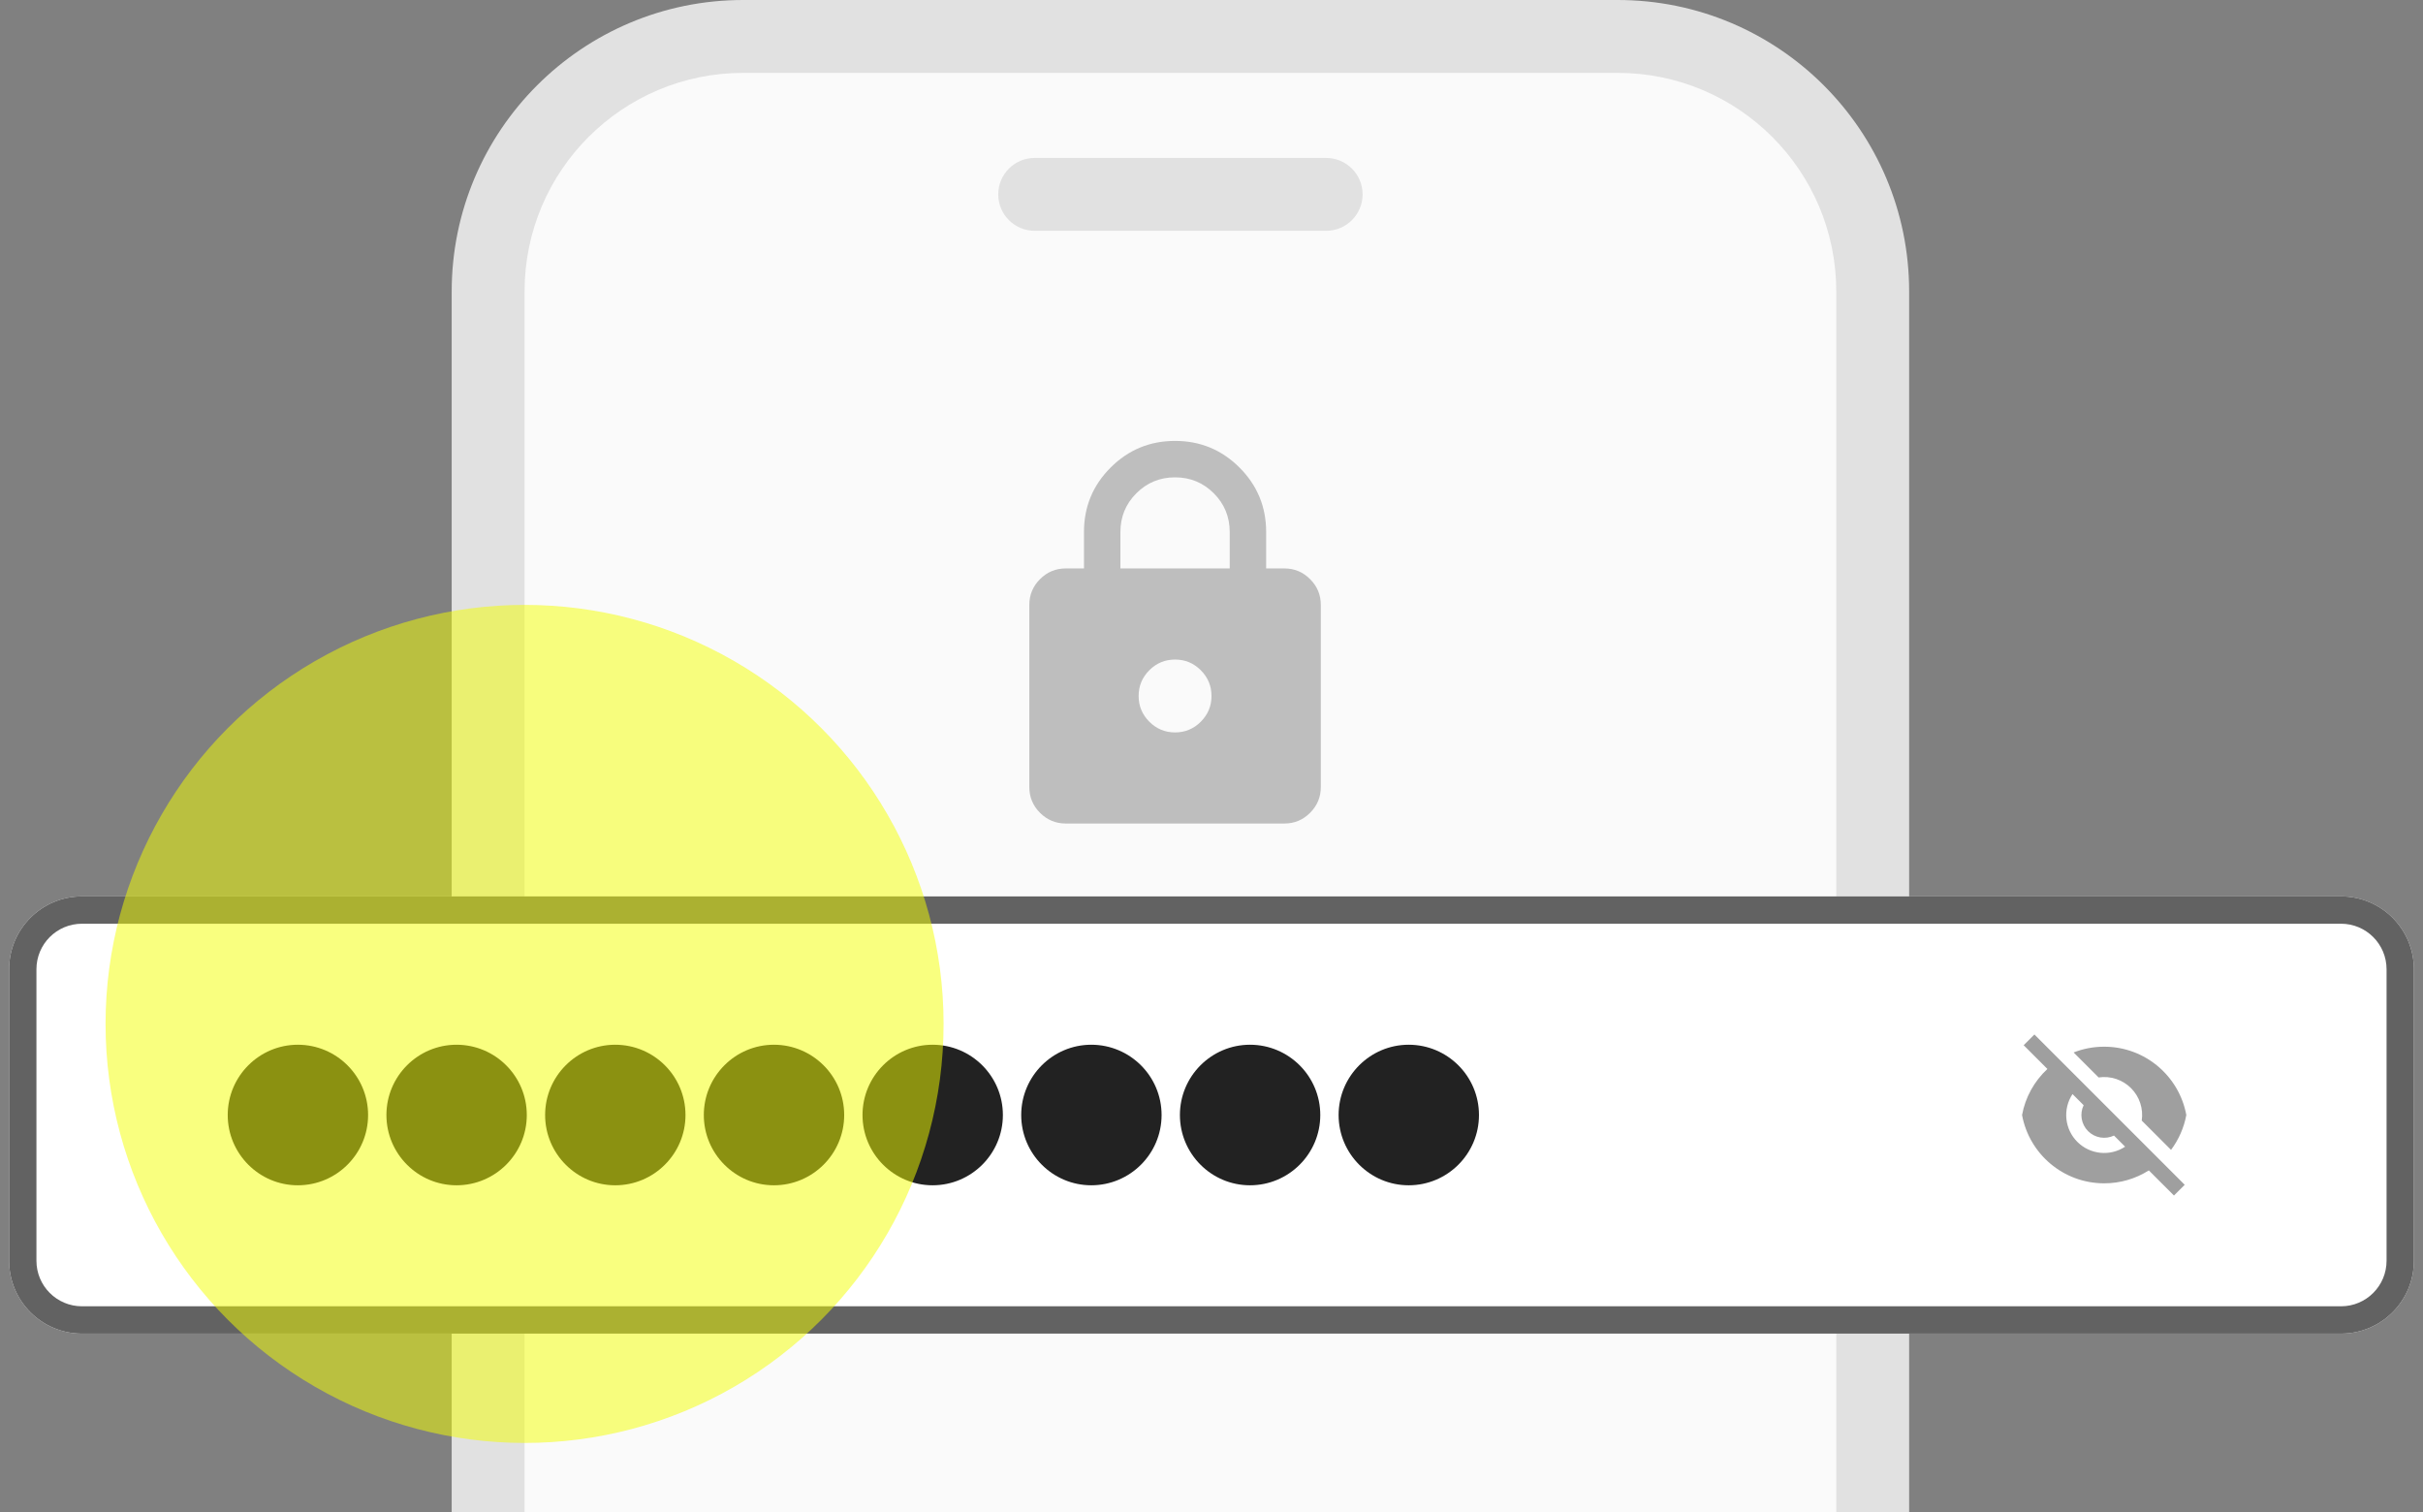 <svg width="133" height="83" viewBox="0 0 133 83" fill="none" xmlns="http://www.w3.org/2000/svg">
<rect x="0" y="0" width="133" height="83" fill="#808080" stroke="none"/>
<g id="guide icon 2">
<g id="mobile">
<path id="Rectangle 1315" d="M24.794 16C24.794 7.163 31.957 0 40.794 0H88.794C97.63 0 104.794 7.163 104.794 16V101.536H24.794V16Z" fill="#E1E1E1"/>
<path id="Rectangle 1316" d="M28.794 16C28.794 9.373 34.166 4 40.794 4H88.794C95.421 4 100.794 9.373 100.794 16V88.403H28.794V16Z" fill="#FAFAFA"/>
<path id="Rectangle 1317" d="M54.794 10.669C54.794 9.564 55.689 8.669 56.794 8.669H72.794C73.898 8.669 74.794 9.564 74.794 10.669C74.794 11.773 73.898 12.669 72.794 12.669H56.794C55.689 12.669 54.794 11.773 54.794 10.669Z" fill="#E1E1E1"/>
</g>
<path id="Vector" d="M58.5 45.202C57.95 45.202 57.479 45.006 57.087 44.614C56.696 44.222 56.5 43.752 56.5 43.202V33.202C56.5 32.651 56.696 32.181 57.087 31.789C57.479 31.397 57.95 31.201 58.5 31.201H59.5V29.201C59.5 27.818 59.987 26.639 60.962 25.664C61.938 24.689 63.117 24.201 64.5 24.201C65.883 24.201 67.062 24.689 68.037 25.664C69.013 26.639 69.5 27.818 69.5 29.201V31.201H70.5C71.05 31.201 71.521 31.397 71.912 31.789C72.304 32.181 72.5 32.651 72.5 33.202V43.202C72.5 43.752 72.304 44.222 71.912 44.614C71.521 45.006 71.05 45.202 70.5 45.202H58.5ZM64.5 40.202C65.05 40.202 65.521 40.006 65.912 39.614C66.304 39.222 66.5 38.752 66.5 38.202C66.5 37.651 66.304 37.181 65.912 36.789C65.521 36.397 65.05 36.202 64.5 36.202C63.95 36.202 63.479 36.397 63.087 36.789C62.696 37.181 62.5 37.651 62.5 38.202C62.5 38.752 62.696 39.222 63.087 39.614C63.479 40.006 63.95 40.202 64.5 40.202ZM61.5 31.201H67.5V29.201C67.5 28.368 67.208 27.66 66.625 27.076C66.042 26.493 65.333 26.201 64.5 26.201C63.667 26.201 62.958 26.493 62.375 27.076C61.792 27.66 61.5 28.368 61.5 29.201V31.201Z" fill="#BEBEBE"/>
<path id="Rectangle 1338" d="M0.5 53.202C0.5 50.992 2.291 49.202 4.5 49.202H128.5C130.709 49.202 132.5 50.992 132.5 53.202V69.201C132.5 71.411 130.709 73.201 128.5 73.201H4.5C2.291 73.201 0.5 71.411 0.5 69.201V53.202Z" fill="white"/>
<path id="Rectangle 1338 (Stroke)" fill-rule="evenodd" clip-rule="evenodd" d="M128.5 50.702H4.5C3.119 50.702 2 51.821 2 53.202V69.201C2 70.582 3.119 71.701 4.5 71.701H128.5C129.881 71.701 131 70.582 131 69.201V53.202C131 51.821 129.881 50.702 128.5 50.702ZM4.5 49.202C2.291 49.202 0.5 50.992 0.5 53.202V69.201C0.5 71.411 2.291 73.201 4.5 73.201H128.5C130.709 73.201 132.5 71.411 132.5 69.201V53.202C132.5 50.992 130.709 49.202 128.5 49.202H4.5Z" fill="#626262"/>
<g id="&#226;&#151;&#143;&#226;&#151;&#143;&#226;&#151;&#143;&#226;&#151;&#143;&#226;&#151;&#143;&#226;&#151;&#143;&#226;&#151;&#143;&#226;&#151;&#143;">
<path id="Vector_2" d="M77.324 65.059C75.205 65.059 73.477 63.33 73.477 61.202C73.477 59.073 75.205 57.344 77.324 57.344C79.453 57.344 81.182 59.073 81.182 61.202C81.182 63.33 79.453 65.059 77.324 65.059Z" fill="#222222"/>
<path id="Vector_3" d="M68.613 65.059C66.494 65.059 64.766 63.33 64.766 61.202C64.766 59.073 66.494 57.344 68.613 57.344C70.742 57.344 72.471 59.073 72.471 61.202C72.471 63.33 70.742 65.059 68.613 65.059Z" fill="#222222"/>
<path id="Vector_4" d="M59.902 65.059C57.783 65.059 56.055 63.33 56.055 61.202C56.055 59.073 57.783 57.344 59.902 57.344C62.031 57.344 63.76 59.073 63.76 61.202C63.76 63.33 62.031 65.059 59.902 65.059Z" fill="#222222"/>
<path id="Vector_5" d="M51.191 65.059C49.072 65.059 47.344 63.33 47.344 61.202C47.344 59.073 49.072 57.344 51.191 57.344C53.32 57.344 55.049 59.073 55.049 61.202C55.049 63.33 53.32 65.059 51.191 65.059Z" fill="#222222"/>
<path id="Vector_6" d="M42.48 65.059C40.361 65.059 38.633 63.33 38.633 61.202C38.633 59.073 40.361 57.344 42.48 57.344C44.609 57.344 46.338 59.073 46.338 61.202C46.338 63.33 44.609 65.059 42.48 65.059Z" fill="#222222"/>
<path id="Vector_7" d="M33.77 65.059C31.65 65.059 29.922 63.33 29.922 61.202C29.922 59.073 31.65 57.344 33.77 57.344C35.898 57.344 37.627 59.073 37.627 61.202C37.627 63.33 35.898 65.059 33.77 65.059Z" fill="#222222"/>
<path id="Vector_8" d="M25.059 65.059C22.939 65.059 21.211 63.33 21.211 61.202C21.211 59.073 22.939 57.344 25.059 57.344C27.188 57.344 28.916 59.073 28.916 61.202C28.916 63.33 27.188 65.059 25.059 65.059Z" fill="#222222"/>
<path id="Vector_9" d="M16.348 65.059C14.229 65.059 12.5 63.33 12.5 61.202C12.5 59.073 14.229 57.344 16.348 57.344C18.477 57.344 20.205 59.073 20.205 61.202C20.205 63.33 18.477 65.059 16.348 65.059Z" fill="#222222"/>
</g>
<path id="Vector_10" d="M112.383 58.674L111.081 57.371L111.67 56.782L119.92 65.032L119.33 65.621L117.951 64.242C117.218 64.707 116.368 64.953 115.5 64.951C113.253 64.951 111.384 63.335 110.992 61.202C111.171 60.231 111.66 59.344 112.384 58.674H112.383ZM116.649 62.94L116.039 62.33C115.806 62.441 115.543 62.478 115.288 62.434C115.033 62.391 114.798 62.269 114.615 62.086C114.433 61.903 114.311 61.668 114.267 61.413C114.224 61.158 114.26 60.896 114.372 60.663L113.762 60.053C113.497 60.453 113.378 60.933 113.426 61.411C113.474 61.889 113.686 62.336 114.026 62.676C114.366 63.015 114.812 63.227 115.29 63.275C115.768 63.324 116.248 63.205 116.649 62.94ZM113.823 57.768C114.342 57.564 114.908 57.452 115.5 57.452C117.747 57.452 119.616 59.068 120.008 61.202C119.88 61.895 119.593 62.55 119.17 63.115L117.561 61.507C117.609 61.185 117.581 60.856 117.479 60.547C117.377 60.238 117.204 59.958 116.974 59.727C116.744 59.497 116.463 59.324 116.154 59.222C115.845 59.12 115.517 59.092 115.195 59.14L113.823 57.769V57.768Z" fill="#9F9F9F"/>
<circle id="Ellipse 13" opacity="0.5" cx="28.794" cy="56.202" r="23" fill="#F5FF00"/>
</g>
</svg>
